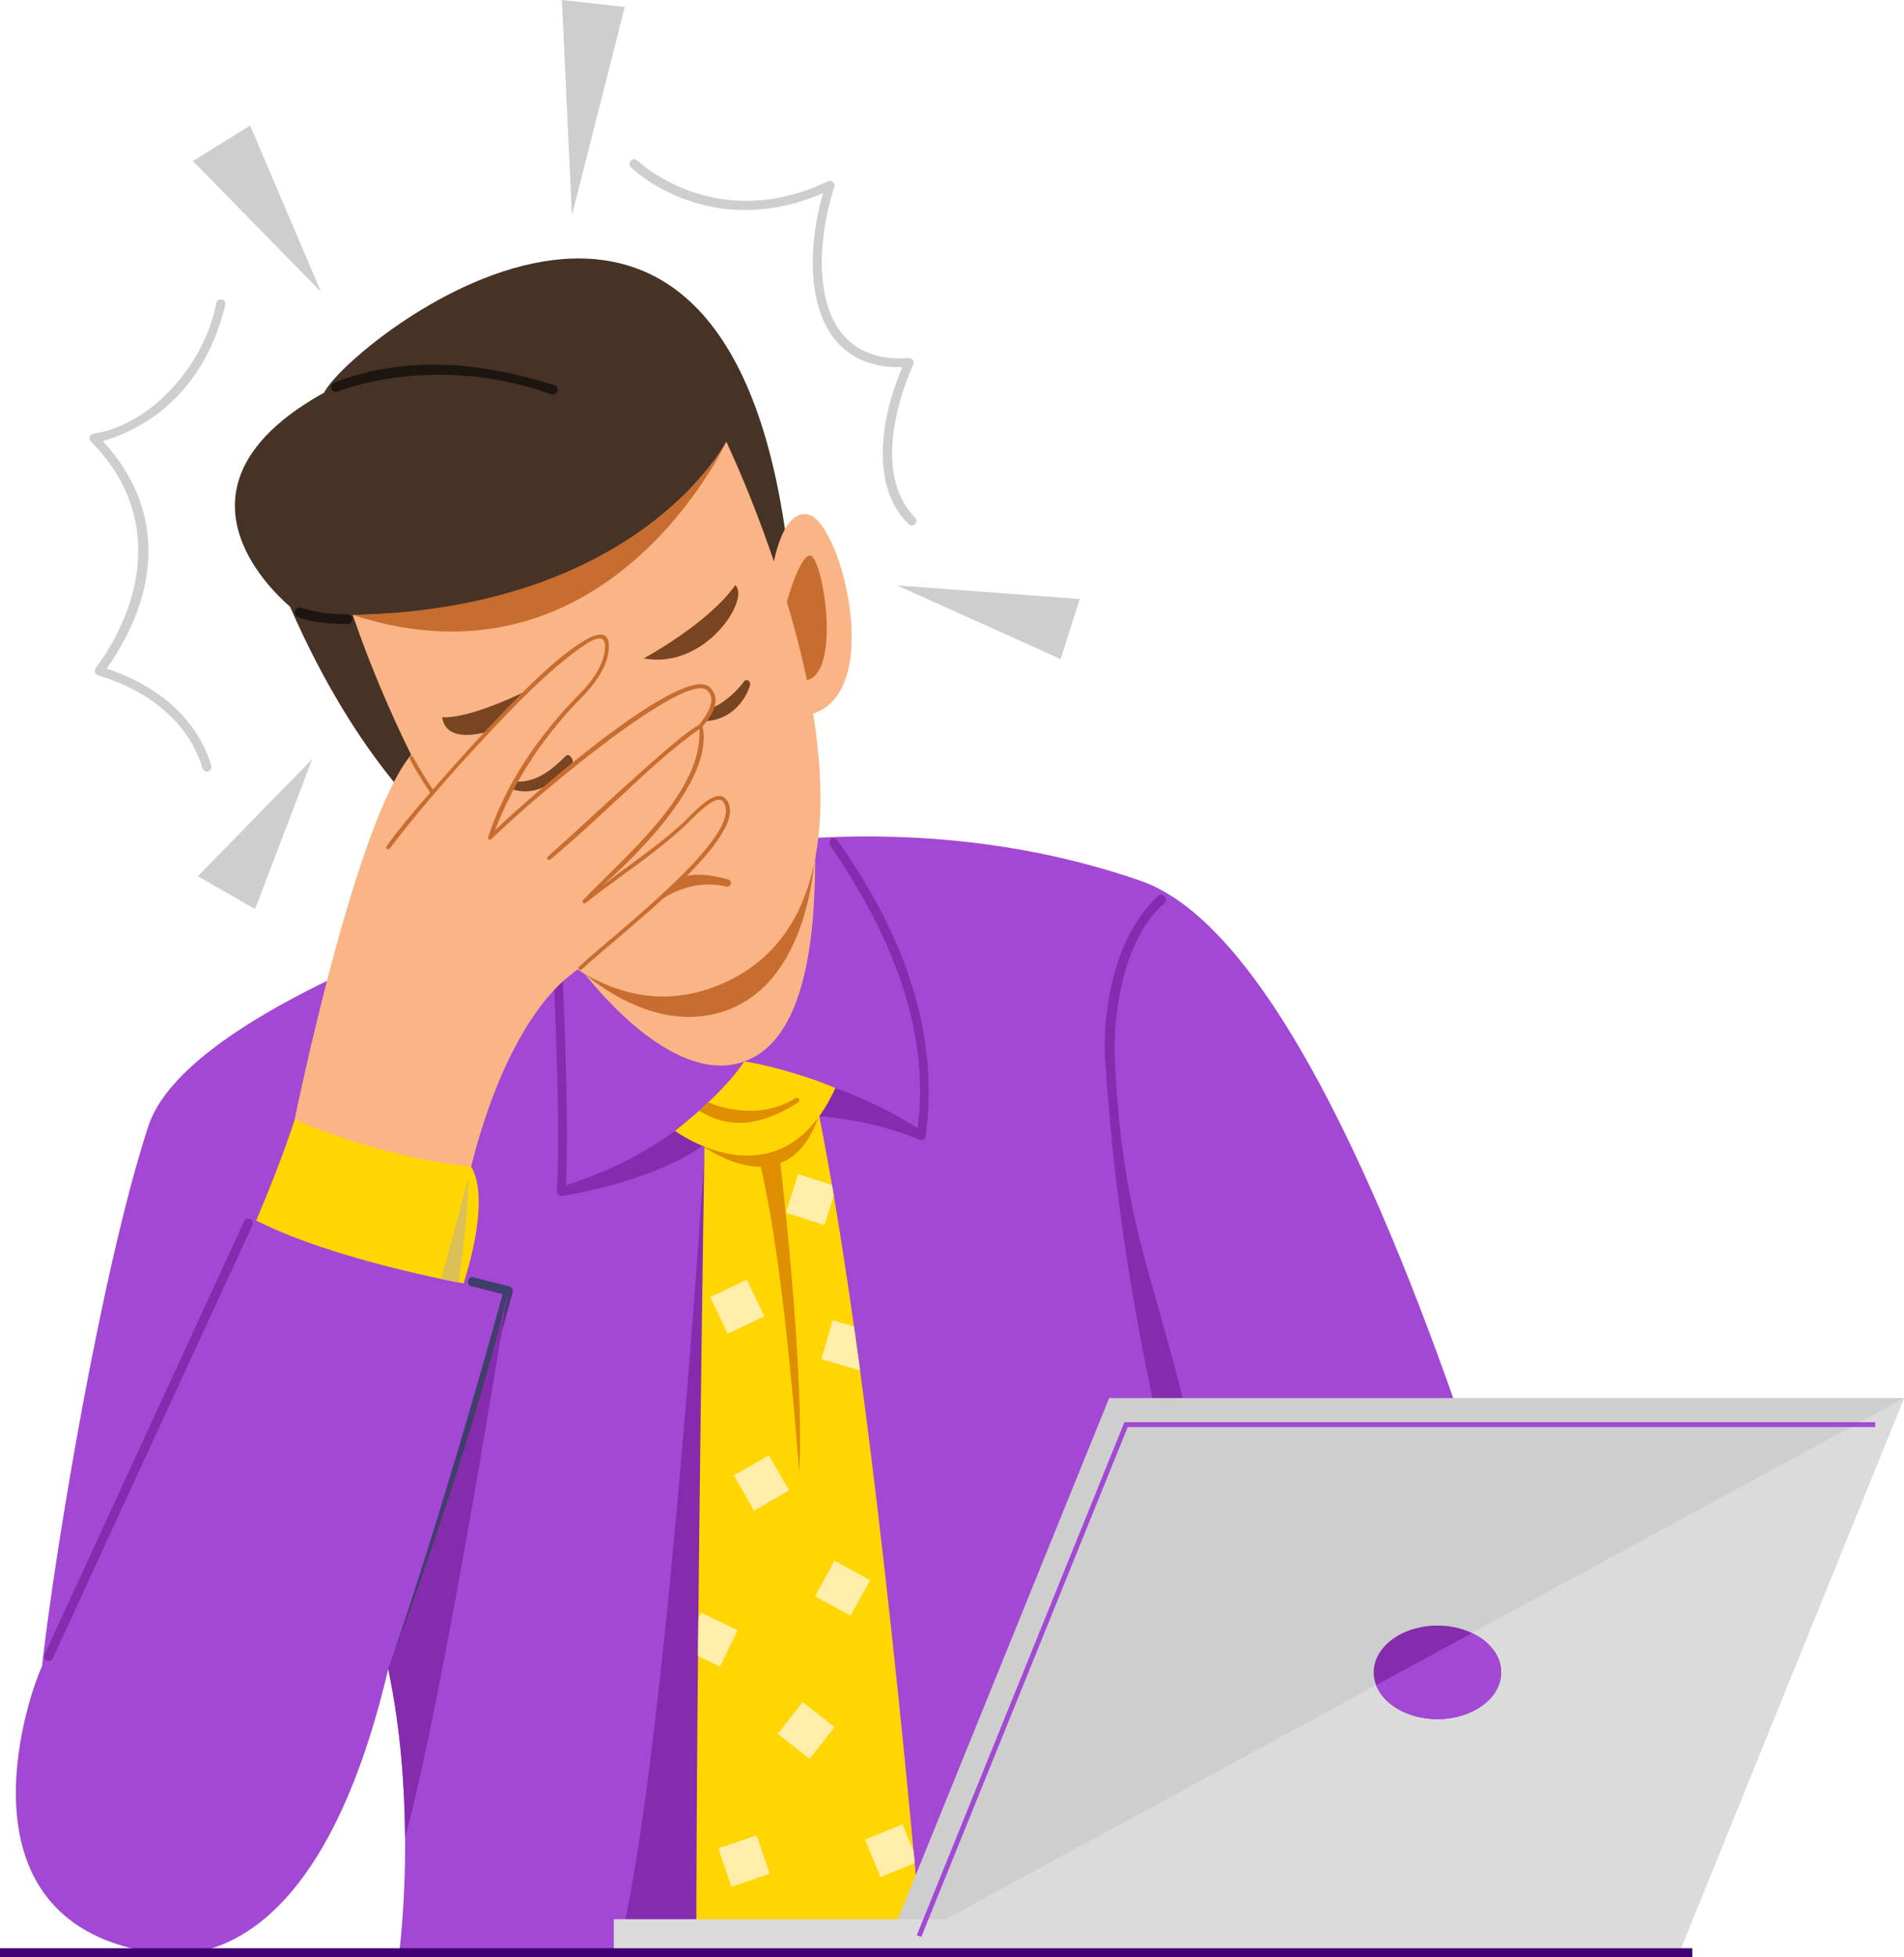 <?xml version="1.0" encoding="UTF-8"?>
<svg id="Layer_1" data-name="Layer 1" xmlns="http://www.w3.org/2000/svg" viewBox="0 0 404.2 415.37">
  <defs>
    <style>
      .cls-1 {
        fill: #c86d30;
      }

      .cls-2 {
        fill: #473326;
      }

      .cls-3 {
        fill: #784421;
      }

      .cls-4 {
        fill: #fea;
      }

      .cls-5 {
        fill: #cecece;
      }

      .cls-6 {
        fill: #862bae;
      }

      .cls-7 {
        fill: #de8e00;
      }

      .cls-8 {
        fill: #dbdbdb;
      }

      .cls-9 {
        fill: #420075;
      }

      .cls-10 {
        fill: #dbc058;
      }

      .cls-11 {
        fill: #ffd502;
      }

      .cls-12 {
        fill: #1d1510;
      }

      .cls-13 {
        fill: #fab485;
      }

      .cls-14 {
        fill: #a248d4;
      }

      .cls-15 {
        fill: #3f3f6b;
      }
    </style>
  </defs>
  <path class="cls-14" d="M138.56,182.9s-97.24,26.05-107.08,56.15c-9.84,30.1-19.68,89.14-22.57,114.61-3.47,7.52-18.98,54.76,24.31,60.88,10.01,1.41,35.31-1.26,49.2-60.3,6.37,30.1,2.32,60.2,2.32,60.2h257.67s-46.97-208.96-100.23-227.48c-53.25-18.52-103.61-4.05-103.61-4.05Z"/>
  <path class="cls-6" d="M245.93,190.1c-9.73,8.91-11.91,25.26-11.31,34.69,1.86,29.46,6.39,58.47,15.19,94.71.32,1.33,2.33-18.61,2-19.94-7.7-31.16-13.62-41.62-15.14-74.76-.46-9.99,1.99-25.75,10.41-32.98,1.02-.87-.14-2.63-1.15-1.7Z"/>
  <path class="cls-11" d="M54.38,259.05c5.89-13.88,8.19-21.49,8.19-21.49,0,0,21.28.2,37.45,10.03,4.39,7.4-1.62,24.8-1.62,24.8,0,0-27.3-4.88-44.01-13.34Z"/>
  <path class="cls-6" d="M149.51,245.74s-7.94,123.84-17.41,164.59c10.48,0,24.4.13,24.4.13,0,0-2.91-146.67-6.98-164.71Z"/>
  <path class="cls-11" d="M149.56,242.52s-1.74,108.24-1.74,171.91h48.04s-9.69-117.53-22.38-179.74c-7.37,2.05-23.93,7.83-23.93,7.83Z"/>
  <path class="cls-7" d="M173.48,234.69c-7.37,2.05-23.93,7.83-23.93,7.83,0,0-.01.83-.02.97,4.12,2.71,18.46,10.57,24.34-6.79-.13-.67-.27-1.34-.4-2Z"/>
  <path class="cls-6" d="M176.25,179.45c12.22,17.84,21.35,38.27,18.56,60.02-8.72-5.66-18.01-8.73-18.01-8.73-1.19-.41-5.34,5.7-4.14,6.08,0,0,11.82.5,22.39,5.02.62.27,1.36.07,1.45-.6,3.21-23.74-5.98-44.89-18.78-62.96-.75-1.06-2.14.18-1.46,1.17Z"/>
  <path class="cls-6" d="M117.57,207.98s1.52,30.87.66,44.9c-.04.66.58,1.05,1.23.94,6.19-1.04,20.45-4.09,30.04-10.82,1.05-.74-4.8-3.96-5.85-3.21-8.93,6.36-15.08,8.92-23.5,11.8.72-14.8-.71-43.7-.71-43.7-.25-1.39-1.9-.91-1.87.09Z"/>
  <path class="cls-11" d="M143.31,240.03s22.32,16.51,34.04-9.1c-7.06-3.06-16.95-5.47-19.4-5.63,0,0-3.19,5.65-14.65,14.73Z"/>
  <path class="cls-13" d="M122.53,204.61s19.44,27.22,36.02,20.47c16.58-6.75,14.73-41.95,14.12-57.71-17.6,21.08-50.14,37.25-50.14,37.25Z"/>
  <path class="cls-2" d="M93.12,175.95s-16.79-13.31-31.55-47.18c-9.26-8.1-24.02-28.07,7.24-45.44,4.92-10.13,85.95-75.85,98.67,35.43-3.76,19.1-74.36,57.18-74.36,57.18Z"/>
  <path class="cls-13" d="M163.25,125.82s1.43-18.21,8.39-16.58c6.96,1.64,16.37,38.27.41,42.36-2.87-10.44-8.8-25.79-8.8-25.79Z"/>
  <path class="cls-1" d="M165.95,131.69s3.29-13.58,5.97-13.79c2.68-.21,7,25.52-1.03,26.55-2.26-9.05-4.94-12.76-4.94-12.76Z"/>
  <path class="cls-1" d="M121.5,204.33s16.05,16.67,33.34,9.88c17.29-6.79,19.55-33.13,17.9-44.65-6.58,8.03-51.24,34.78-51.24,34.78Z"/>
  <path class="cls-13" d="M74.89,130.51s32.16,98.85,78.72,78.14c45.94-20.43.58-114.9.58-114.9,0,0-18.81,36.18-79.3,36.76Z"/>
  <path class="cls-1" d="M137.77,190.94c-.81.67.23,1.88,1.01,1.16.38-.35,6.88-5.96,15.43-3.94,1.02.24,1.36-1.22.35-1.5-9.6-2.68-12.15.42-16.8,4.28Z"/>
  <path class="cls-3" d="M120.13,160.43c-2.77,2.74-6.82,6.46-12.06,5.2-1-.24-1.59.98-.65,1.4,6.51,2.87,10.93-1.57,13.98-4.76.69-.72-.51-2.59-1.26-1.84Z"/>
  <path class="cls-7" d="M168.88,233.08c-8.37,5.21-17.59,1.27-18.52.89-.59.55-1.26,1.17-1.97,1.81,2.68,1.33,9.23,5.87,21.04-1.82.57-.37.13-1.29-.54-.87Z"/>
  <path class="cls-3" d="M157.86,144.75c-.26.44-3.96,5.16-8.64,6.15-1.01.21-.19,2.21.84,2.13,7-.59,9-7.02,9.14-7.51.29-1.06-.86-1.59-1.34-.77Z"/>
  <path class="cls-13" d="M62.56,237.56s12.79-63,24.71-77.35c1.56,2.4,4.55,8.7,4.55,8.7,0,0,4.89-7.03,14.71-16.64,9.82-9.62,18.41-18.61,20.25-18,1.84.61,3.87,5.5-1.48,11.07-17.71,18.44-21.37,32.49-21.37,32.49,0,0,14.05-12.72,20.45-18.29,5.7-4.97,20.89-15.69,25.6-13.84,4.71,1.84-1.29,8.42-1.29,8.42,0,0,2.41,6.36-6.93,18.37-8.41,10.82-17.24,18.56-17.24,18.56,0,0,18.15-13.01,24.78-20.1,3.76-4.02,19.26-1.05-28.45,36.18-5.62,4.39-14.71,16.13-20.84,40.48-20.72-2.24-37.45-10.03-37.45-10.03Z"/>
  <path class="cls-3" d="M112.92,146.07s-12.7,6.55-19.05,6.15c.4,3.07,3.16,4.82,9.73,3.07,3.11-3.17,9.32-9.21,9.32-9.21Z"/>
  <path class="cls-1" d="M124.19,135.86c-5.36,3.2-11.93,9.51-19.27,17.3-6.74,7.16-12.15,13.39-13.02,14.4-2.03-2.92-4.07-6.6-4.18-6.85-.22-.52-.91-.06-.75.33.1.25,2.21,4.11,4.37,7.16-1.41,1.61-6.92,7.97-9.26,11.42-.31.45.35.9.68.46,7.15-9.49,16.1-19.28,22.76-26.35,7.32-7.78,14.05-13.94,19.1-17.16,3-1.92,4.46-1.34,3.59,2.49-.82,3.61-3.8,6.84-5,8.06-8.61,8.67-15.8,19-19.58,30.55-.14.41.38.71.69.41,11.44-11.06,41.1-35.31,45.71-31.62,2.37,1.9-.07,5.48-1.7,7.44-4.65,2.35-23.13,20.03-32.04,27.92-.41.36.14.95.56.6,13.41-11.33,21.78-20.73,31.62-27.68.8,13.24-15.34,26.6-24.71,36.3-.35.36.14.94.53.63,7.14-5.63,13.86-9.81,20.79-16.09,1.55-1.4,6.93-7.58,8.49-5.35,4.7,6.73-22.74,27.67-30.65,34.93-.41.37.15.98.56.61,8.43-7.84,36.62-28.87,30.68-36.11-2.24-2.74-6.89,2.89-9.44,5.22-5.26,4.81-10.96,8.56-16.94,13.15,6.09-5.21,23.93-22.21,21.36-33.83,1.99-2.31,4.16-5.73,1.59-8.29-5.17-5.17-35.11,20.28-45.67,30.33,3.27-8.3,8.59-18.3,18.66-28.47,2.19-2.21,4.57-5.38,5.25-8.39,1.12-4.96-1.02-5.74-4.77-3.5Z"/>
  <path class="cls-3" d="M136.65,139.74s13.71-7.37,19.44-15.55c3.27,2.87-6.34,18.01-19.44,15.55Z"/>
  <g>
    <path class="cls-5" d="M45.93,64.26c-2.48,13.2-13.91,25.98-26.09,27.78-.8.12-1.14,1.08-.57,1.65,14.95,14.91,11.52,33.9,1.05,48.13-.41.55-.16,1.34.5,1.53,8.71,2.47,18.88,8.7,22.17,19.7.38,1.27,2.25.71,1.86-.56-3.44-11.28-13.01-17.54-22.21-20.58,11.55-16.39,12.38-34.06-.82-48.29,13.93-4.1,22.78-15.15,25.99-28.9.33-1.41-1.68-1.54-1.89-.45Z"/>
    <path class="cls-5" d="M133.85,35.43c.46.46,16.58,15.97,40.87,5.58-4.71,16.36-2.94,37.36,16.83,36.93-4.8,11.1-6.71,25.58,1.35,33.32.93.9,2.22-.5,1.32-1.43-7.96-8.2-4.63-22.79-.35-32.46.3-.67-.22-1.42-.95-1.37-20.65,1.43-20.67-21.33-15.8-36.35.26-.81-.57-1.55-1.34-1.18-23.83,11.35-40.08-4.07-40.6-4.46-1.05-.8-1.96.79-1.32,1.42Z"/>
    <polygon class="cls-5" points="190.43 124.25 225.16 139.88 229.22 127.13 190.43 124.25"/>
    <polygon class="cls-5" points="121.41 45.7 119.28 0 132.64 1.46 121.41 45.7"/>
    <polygon class="cls-5" points="40.95 34.18 53.1 26.65 68.15 61.96 40.95 34.18"/>
    <polygon class="cls-5" points="66.3 161.09 41.99 185.98 54.15 192.94 66.3 161.09"/>
  </g>
  <path class="cls-12" d="M70.95,81.19c-1.3.49-.53,2.45.76,1.91.63-.26,20.77-8.25,45.29.59,1.29.47,2.01-1.53.7-1.94-15.8-4.94-31.28-6.42-46.75-.57Z"/>
  <path class="cls-12" d="M62.99,130.84c.83.46,3.74,1.54,10.73,1.61,1.4.02,1.41-2.05.02-2.06-6.7-.03-9.27-1.34-9.94-1.45-1.26-.21-1.58,1.46-.8,1.89Z"/>
  <polygon class="cls-5" points="235.46 296.73 404.2 296.73 356.47 414.43 187.73 414.43 235.46 296.73"/>
  <polygon class="cls-8" points="404.2 296.73 187.73 414.43 356.47 414.43 404.2 296.73"/>
  <rect class="cls-8" x="130.3" y="407.34" width="100.33" height="6.23"/>
  <path class="cls-7" d="M165.54,245.9s5.35,44.86,4.12,66.47c-1.23-16.05-4.12-48.77-8.44-65.85,2.06-.21,4.32-.62,4.32-.62Z"/>
  <path class="cls-15" d="M99.92,272.94l6.78,1.73c-.72,2.65-11.55,42.43-23.93,78.68-.43,1.25,1.41,1.87,1.84.63,12.8-37.59,24.11-79.3,24.23-79.75.14-.52-.17-1.06-.7-1.19l-7.74-1.97c-1.06-.27-1.49,1.62-.48,1.88Z"/>
  <path class="cls-6" d="M51.84,259.18c-.28.59-16.03,34.79-42.39,91.98-.55,1.19,1.21,2.01,1.76.81,26.32-57.21,42.17-91.38,42.39-91.98.48-1.29-1.27-1.87-1.76-.81Z"/>
  <path class="cls-1" d="M154.19,93.76s-18.4,35.46-79.3,36.76c54.19,17.65,79.3-36.76,79.3-36.76Z"/>
  <rect class="cls-9" y="413.5" width="359.26" height="1.87"/>
  <path class="cls-10" d="M99.45,249.96l-5.77,21.5c1.6.34,2.82.58,3.63.73.76-4.55,1.86-12.53,2.14-22.23Z"/>
  <polygon class="cls-14" points="238.7 301.85 194.63 410.72 195.58 411.11 239.4 302.88 398.09 302.88 398.09 301.85 238.7 301.85"/>
  <path class="cls-6" d="M318.68,354.95c0,5.48-6.06,9.92-13.53,9.92-3.59,0-7.03-1.05-9.57-2.91-2.54-1.86-3.96-4.39-3.96-7.02s1.43-5.16,3.96-7.02c2.54-1.86,5.98-2.91,9.57-2.91,7.47,0,13.53,4.44,13.53,9.92Z"/>
  <path class="cls-14" d="M312.46,346.61l-20.33,11.05c1.66,4.26,6.97,7.2,13.01,7.21,3.59,0,7.03-1.05,9.57-2.91,2.54-1.86,3.96-4.39,3.96-7.02,0-3.37-2.35-6.51-6.21-8.34Z"/>
  <rect class="cls-4" x="157.35" y="310.44" width="8.6" height="8.6" transform="translate(-135.71 122.99) rotate(-30)"/>
  <rect class="cls-4" x="174.56" y="332.81" width="8.6" height="8.6" transform="translate(-202.72 332.02) rotate(-61.29)"/>
  <path class="cls-4" d="M148.85,342.26l-.6,1.24c-.03,2.66-.05,5.32-.08,7.98l4.68,2.26,3.74-7.74-7.74-3.74Z"/>
  <rect class="cls-4" x="166.84" y="362.96" width="8.6" height="8.6" transform="translate(-223.39 275) rotate(-51.85)"/>
  <path class="cls-4" d="M176.77,280.22l-2.41,8.25,8.22,2.4c-.42-3.13-.85-6.25-1.29-9.33l-4.53-1.32Z"/>
  <rect class="cls-4" x="152.22" y="273.04" width="8.6" height="8.6" transform="translate(-104.47 94.85) rotate(-25.6)"/>
  <path class="cls-4" d="M169.44,249.21l-2.61,8.19,8.19,2.61,1.99-6.25c-.13-.76-.26-1.51-.39-2.27l-7.19-2.29Z"/>
  <rect class="cls-4" x="153.67" y="390.68" width="8.6" height="8.6" transform="translate(-118.94 72.04) rotate(-18.81)"/>
  <path class="cls-4" d="M191.61,387.18l-7.96,3.26,3.26,7.96,7.27-2.98c-.07-.81-.16-1.68-.24-2.54l-2.34-5.7Z"/>
  <path class="cls-6" d="M107.89,273.97c-8.38,35.77-25.48,80.27-25.48,80.27,2.68,12.66,3.51,25.32,3.58,35.74,8.31-30.13,21.9-116.01,21.9-116.01Z"/>
</svg>